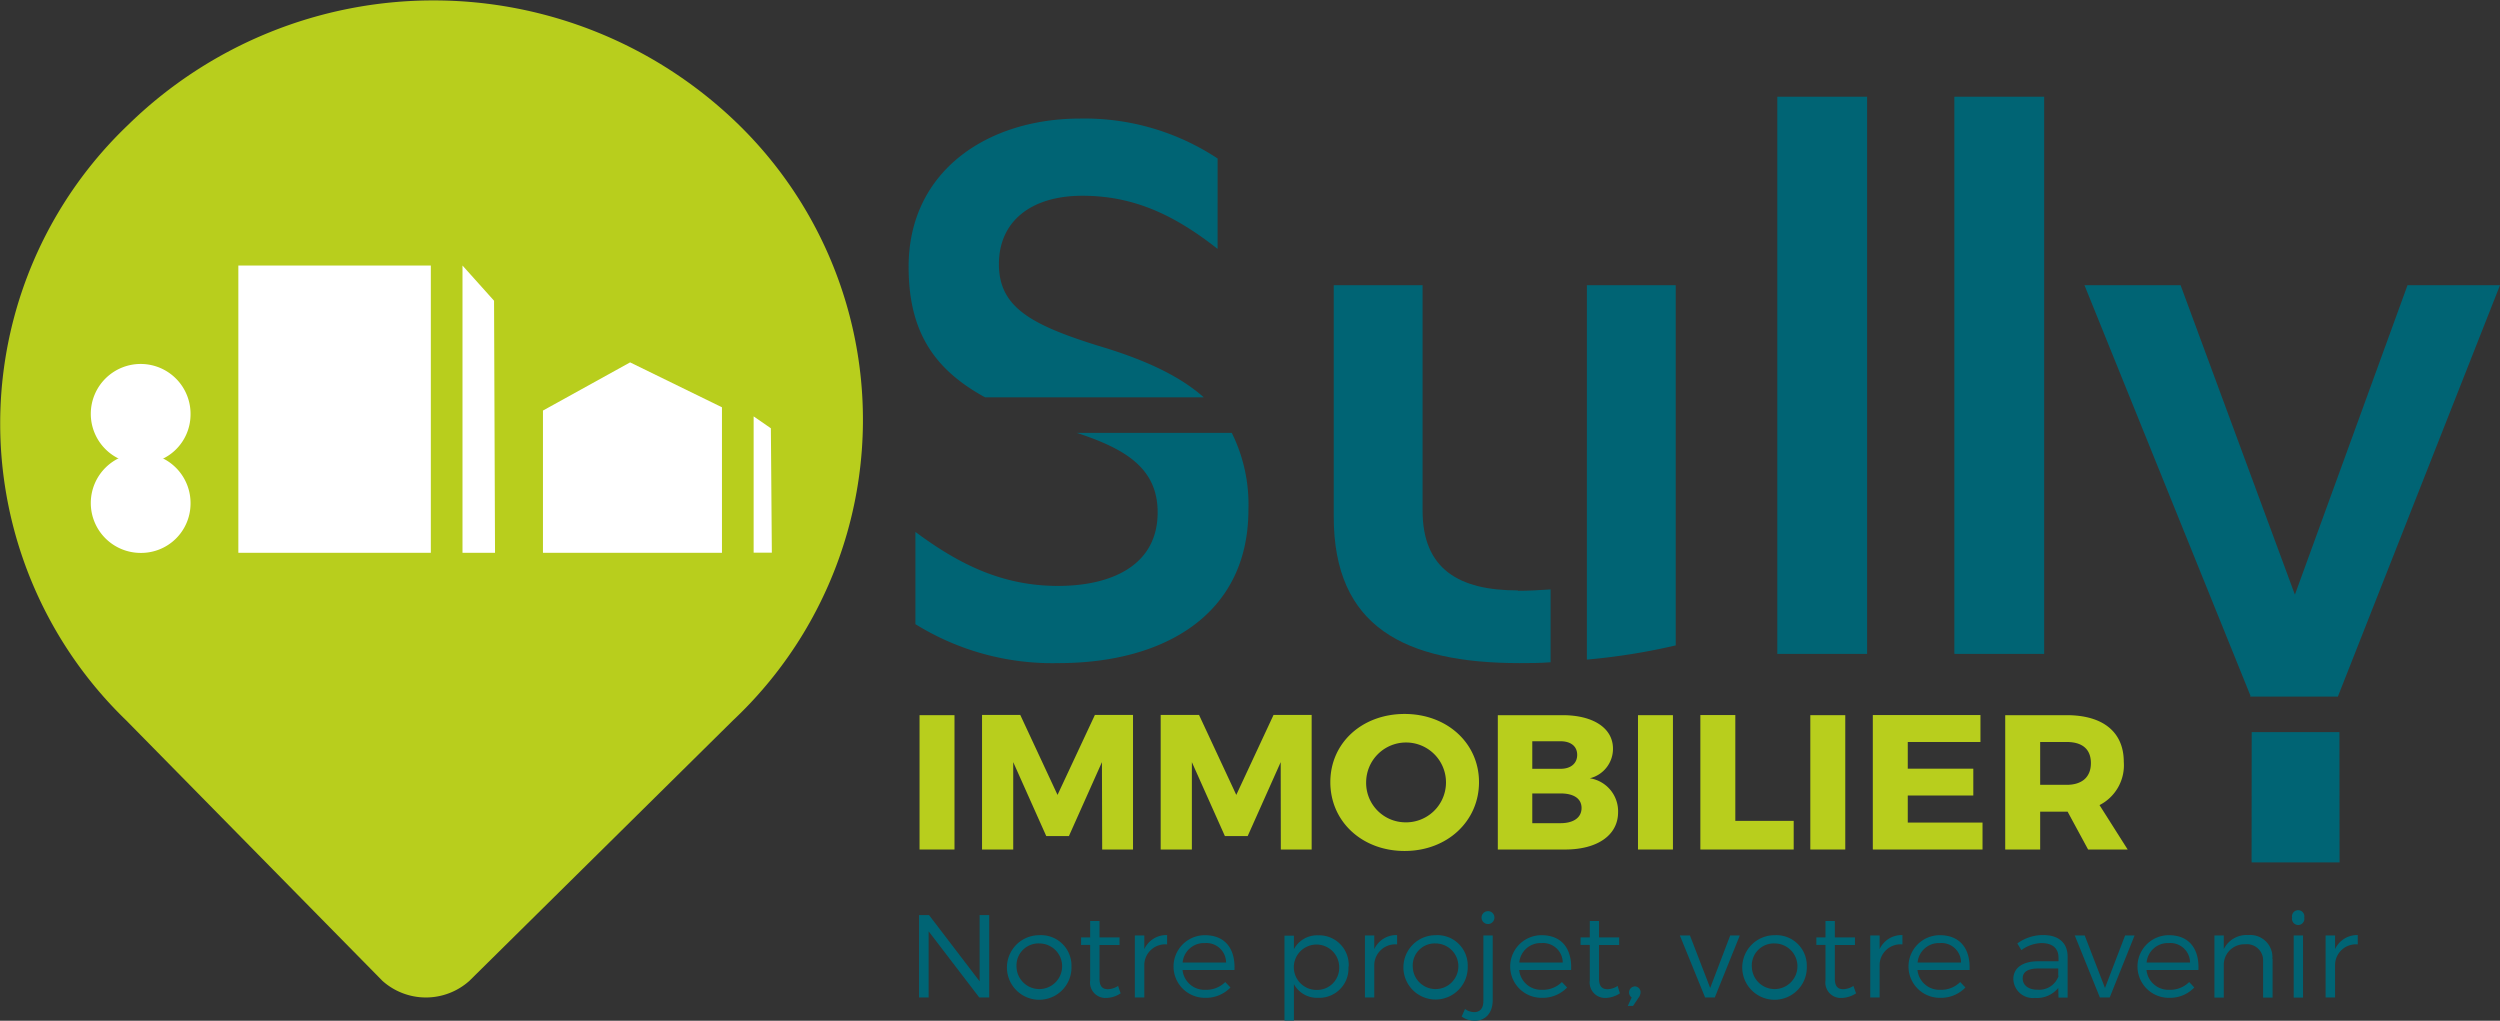 <svg xmlns="http://www.w3.org/2000/svg" xmlns:xlink="http://www.w3.org/1999/xlink" viewBox="0 0 206 84.11"><rect x="0" y="0" width="206" height="84.11" fill="#333333" stroke="none"/><defs><style>.cls-1{fill:none;}.cls-2{fill:#006474;}.cls-3{clip-path:url(#clip-path);}.cls-4{fill:#b8ce1d;}.cls-5{fill:#fff;}</style><clipPath id="clip-path" transform="translate(0 0)"><rect class="cls-1" width="206" height="84.11"/></clipPath></defs><g id="Calque_2" data-name="Calque 2"><g id="Calque_1-2" data-name="Calque 1"><polygon class="cls-2" points="80.69 82.19 76.52 76.74 76.52 82.19 75.73 82.19 75.73 75.4 76.55 75.4 80.72 80.86 80.72 75.4 81.51 75.4 81.51 82.19 80.69 82.19"/><g class="cls-3"><path class="cls-2" d="M88.29,79.63a2.66,2.66,0,1,1-2.65-2.57,2.51,2.51,0,0,1,2.65,2.57m-4.53,0a1.88,1.88,0,1,0,1.88-1.89,1.81,1.81,0,0,0-1.88,1.89" transform="translate(0 0)"/><path class="cls-2" d="M92.34,81.85a2.2,2.2,0,0,1-1.18.38,1.27,1.27,0,0,1-1.33-1.45V77.86h-.75v-.62h.75V75.89h.77v1.35h1.65v.63H90.6v2.78c0,.62.24.86.69.86a1.6,1.6,0,0,0,.84-.27Z" transform="translate(0 0)"/><path class="cls-2" d="M94.29,78.21a2,2,0,0,1,1.88-1.16v.77a1.72,1.72,0,0,0-1.88,1.66v2.71h-.78V77.08h.78Z" transform="translate(0 0)"/><path class="cls-2" d="M101.71,79.93H97.44a1.82,1.82,0,0,0,1.9,1.63,2.2,2.2,0,0,0,1.62-.64l.43.45a2.8,2.8,0,0,1-2.11.85,2.58,2.58,0,1,1,0-5.16c1.69,0,2.52,1.14,2.44,2.87m-.69-.62a1.62,1.62,0,0,0-1.75-1.6,1.76,1.76,0,0,0-1.83,1.6Z" transform="translate(0 0)"/><path class="cls-2" d="M111.11,79.65a2.41,2.41,0,0,1-2.49,2.57,2.18,2.18,0,0,1-2-1.12v3h-.78v-7h.78v1.11a2.17,2.17,0,0,1,2-1.14,2.44,2.44,0,0,1,2.51,2.6m-.78,0a1.87,1.87,0,1,0-1.87,1.9,1.82,1.82,0,0,0,1.87-1.9" transform="translate(0 0)"/><path class="cls-2" d="M113.24,78.21a2,2,0,0,1,1.88-1.16v.77a1.73,1.73,0,0,0-1.88,1.66v2.71h-.77V77.08h.77Z" transform="translate(0 0)"/><path class="cls-2" d="M120.94,79.63a2.65,2.65,0,1,1-2.65-2.57,2.5,2.5,0,0,1,2.65,2.57m-4.53,0a1.88,1.88,0,1,0,1.88-1.89,1.81,1.81,0,0,0-1.88,1.89" transform="translate(0 0)"/><path class="cls-2" d="M123,82.39c0,1.17-.68,1.73-1.5,1.72a1.82,1.82,0,0,1-1.06-.35l.28-.62a1.31,1.31,0,0,0,.75.26c.46,0,.76-.29.76-.91V77.08H123Zm.14-6.78a.53.53,0,1,1-.53-.53.52.52,0,0,1,.53.53" transform="translate(0 0)"/><path class="cls-2" d="M129.45,79.93h-4.27a1.82,1.82,0,0,0,1.9,1.63,2.2,2.2,0,0,0,1.62-.64l.43.45a2.8,2.8,0,0,1-2.11.85,2.58,2.58,0,1,1,0-5.16c1.69,0,2.52,1.14,2.44,2.87m-.69-.62a1.62,1.62,0,0,0-1.75-1.6,1.76,1.76,0,0,0-1.83,1.6Z" transform="translate(0 0)"/><path class="cls-2" d="M133.48,81.85a2.23,2.23,0,0,1-1.18.38A1.27,1.27,0,0,1,131,80.78V77.86h-.76v-.62H131V75.89h.76v1.35h1.66v.63h-1.66v2.78c0,.62.25.86.7.86a1.54,1.54,0,0,0,.83-.27Z" transform="translate(0 0)"/><path class="cls-2" d="M135.18,81.78a.71.71,0,0,1-.15.41l-.47.7h-.43l.32-.7a.5.5,0,0,1,.25-.91.47.47,0,0,1,.48.5" transform="translate(0 0)"/></g><polygon class="cls-2" points="140.5 82.19 138.42 77.08 139.25 77.08 140.92 81.41 142.57 77.08 143.36 77.08 141.3 82.19 140.5 82.19"/><g class="cls-3"><path class="cls-2" d="M148.88,79.63a2.66,2.66,0,1,1-2.65-2.57,2.51,2.51,0,0,1,2.65,2.57m-4.53,0a1.88,1.88,0,1,0,1.88-1.89,1.81,1.81,0,0,0-1.88,1.89" transform="translate(0 0)"/><path class="cls-2" d="M152.94,81.85a2.26,2.26,0,0,1-1.19.38,1.27,1.27,0,0,1-1.33-1.45V77.86h-.75v-.62h.75V75.89h.77v1.35h1.66v.63h-1.66v2.78c0,.62.25.86.69.86a1.6,1.6,0,0,0,.84-.27Z" transform="translate(0 0)"/><path class="cls-2" d="M154.88,78.21a2,2,0,0,1,1.88-1.16v.77a1.72,1.72,0,0,0-1.88,1.66v2.71h-.77V77.08h.77Z" transform="translate(0 0)"/><path class="cls-2" d="M162.31,79.93H158a1.82,1.82,0,0,0,1.9,1.63,2.2,2.2,0,0,0,1.62-.64l.43.45a2.8,2.8,0,0,1-2.11.85,2.58,2.58,0,1,1,0-5.16c1.69,0,2.53,1.14,2.45,2.87m-.7-.62a1.61,1.61,0,0,0-1.75-1.6,1.76,1.76,0,0,0-1.83,1.6Z" transform="translate(0 0)"/><path class="cls-2" d="M169.6,81.41a2.28,2.28,0,0,1-1.92.82,1.61,1.61,0,0,1-1.78-1.56c0-.89.73-1.45,2-1.46h1.72V78.9c0-.74-.48-1.19-1.4-1.19a2.93,2.93,0,0,0-1.66.58l-.33-.55a3.55,3.55,0,0,1,2.14-.69c1.29,0,2,.67,2,1.77V82.2h-.75Zm0-1v-.61H168c-.87,0-1.33.26-1.33.82s.47.93,1.2.93a1.69,1.69,0,0,0,1.76-1.14" transform="translate(0 0)"/></g><polygon class="cls-2" points="173.03 82.19 170.96 77.08 171.78 77.08 173.45 81.41 175.11 77.08 175.89 77.08 173.84 82.19 173.03 82.19"/><g class="cls-3"><path class="cls-2" d="M181.14,79.93h-4.27a1.82,1.82,0,0,0,1.9,1.63,2.22,2.22,0,0,0,1.62-.64l.42.45a2.77,2.77,0,0,1-2.1.85,2.58,2.58,0,1,1,0-5.16c1.69,0,2.52,1.14,2.44,2.87m-.69-.62a1.62,1.62,0,0,0-1.75-1.6,1.76,1.76,0,0,0-1.83,1.6Z" transform="translate(0 0)"/><path class="cls-2" d="M187.26,79V82.2h-.78v-3A1.33,1.33,0,0,0,185,77.81a1.69,1.69,0,0,0-1.76,1.64V82.2h-.77V77.08h.77v1.13a2.08,2.08,0,0,1,2-1.16,1.83,1.83,0,0,1,2,2" transform="translate(0 0)"/><path class="cls-2" d="M189.87,75.61a.51.51,0,1,1-1,0,.51.51,0,1,1,1,0M189,77.08h.77V82.2H189Z" transform="translate(0 0)"/><path class="cls-2" d="M192.41,78.21a2,2,0,0,1,1.87-1.16v.77a1.71,1.71,0,0,0-1.87,1.66v2.71h-.78V77.08h.78Z" transform="translate(0 0)"/><path class="cls-4" d="M60.72,10.13h0a36,36,0,0,0-50,0l-.32.31a34,34,0,0,0,0,48.92L31.51,80.82a5.37,5.37,0,0,0,7.17,0L60.41,59.35a34,34,0,0,0,.31-49.22" transform="translate(0 0)"/></g><rect class="cls-5" x="19.64" y="21.88" width="15.86" height="23.67"/><polygon class="cls-5" points="59.49 45.55 44.74 45.55 44.74 33.83 51.92 29.86 59.49 33.56 59.49 45.55"/><polygon class="cls-5" points="40.79 45.55 38.11 45.55 38.11 21.88 40.71 24.78 40.79 45.55"/><polygon class="cls-5" points="63.6 45.54 62.1 45.54 62.1 34.31 63.52 35.29 63.6 45.54"/><g class="cls-3"><path class="cls-5" d="M15.7,41.56a4.11,4.11,0,1,0-4.11,4,4.07,4.07,0,0,0,4.11-4" transform="translate(0 0)"/><path class="cls-5" d="M15.7,34.21a4.11,4.11,0,1,0-4.11,4,4.06,4.06,0,0,0,4.11-4" transform="translate(0 0)"/></g><rect class="cls-4" x="75.77" y="58.93" width="2.88" height="11.07"/><polygon class="cls-4" points="90.82 70 90.8 62.8 88.08 68.89 86.21 68.89 83.49 62.8 83.49 70 80.92 70 80.92 58.91 84.07 58.91 87.14 65.5 90.22 58.91 93.36 58.91 93.36 70 90.82 70"/><polygon class="cls-4" points="105.54 70 105.53 62.8 102.81 68.89 100.93 68.89 98.21 62.8 98.21 70 95.64 70 95.64 58.91 98.8 58.91 101.87 65.5 104.94 58.91 108.08 58.91 108.08 70 105.54 70"/><g class="cls-3"><path class="cls-4" d="M121.87,64.45c0,3.22-2.62,5.67-6.13,5.67s-6.12-2.43-6.12-5.67,2.62-5.62,6.12-5.62,6.13,2.41,6.13,5.62m-9.3,0a3.25,3.25,0,0,0,3.2,3.31,3.29,3.29,0,1,0-3.2-3.31" transform="translate(0 0)"/><path class="cls-4" d="M128.75,58.93c2.54,0,4.16,1.07,4.16,2.76A2.5,2.5,0,0,1,131,64.13a2.75,2.75,0,0,1,2.33,2.8c0,1.88-1.69,3.07-4.36,3.07h-5.55V58.93Zm-2.49,4.42h2.33c.84,0,1.37-.44,1.37-1.15s-.53-1.12-1.37-1.12h-2.33Zm0,4.48h2.33c1.07,0,1.73-.46,1.73-1.25s-.66-1.2-1.73-1.2h-2.33Z" transform="translate(0 0)"/></g><rect class="cls-4" x="134.97" y="58.93" width="2.88" height="11.07"/><polygon class="cls-4" points="147.8 67.64 147.8 70 140.11 70 140.11 58.92 142.99 58.92 142.99 67.64 147.8 67.64"/><rect class="cls-4" x="149.17" y="58.93" width="2.88" height="11.07"/><polygon class="cls-4" points="157.2 61.14 157.2 63.34 162.6 63.34 162.6 65.55 157.2 65.55 157.2 67.78 163.36 67.78 163.36 70 154.32 70 154.32 58.92 163.19 58.92 163.19 61.14 157.2 61.14"/><g class="cls-3"><path class="cls-4" d="M170.37,66.88h-2.26V70h-2.88V58.93h5.06c3,0,4.71,1.39,4.71,3.85A3.68,3.68,0,0,1,173,66.34L175.32,70h-3.26Zm-.08-2.21c1.25,0,2-.62,2-1.79s-.73-1.74-2-1.74h-2.18v3.53Z" transform="translate(0 0)"/><path class="cls-2" d="M90.46,28.48c-5.61-1.75-8.15-3.22-8.15-6.72s2.62-5.63,6.88-5.63,7.62,1.61,11.14,4.38V13.06A19.86,19.86,0,0,0,89,9.77c-7.62,0-14.13,4.31-14.13,12.21,0,5.24,2,8.41,6.3,10.76H99.19c-2-1.78-4.88-3.12-8.73-4.26" transform="translate(0 0)"/><path class="cls-2" d="M95.39,42.22c0,4.38-3.81,6.06-8.22,6.06-4.71,0-8.3-1.9-11.74-4.45v7.6a21.41,21.41,0,0,0,11.81,3.21c8.6,0,15.63-3.94,15.63-12.64a13.28,13.28,0,0,0-1.37-6.33H88.73c4.08,1.34,6.66,2.95,6.66,6.55" transform="translate(0 0)"/><path class="cls-2" d="M138.08,23.5h-7.32V37.11h0V54.35a52.37,52.37,0,0,0,7.32-1.17Z" transform="translate(0 0)"/><path class="cls-2" d="M125.07,48.65c-4.85,0-7.85-1.75-7.85-6.58V23.5H109.9V42.58c0,9.07,5.83,12.06,15.32,12.06.81,0,1.67,0,2.55-.07v-6c-1,.07-1.88.11-2.7.11" transform="translate(0 0)"/></g><rect class="cls-2" x="146.45" y="7.97" width="7.4" height="45.91"/><rect class="cls-2" x="161.04" y="7.97" width="7.4" height="45.91"/><polygon class="cls-2" points="185.54 60.33 185.53 71.06 192.78 71.06 192.77 60.33 185.54 60.33"/><polygon class="cls-2" points="198.38 23.5 189.1 49 179.68 23.5 171.76 23.5 185.44 57.33 185.41 57.4 192.64 57.4 206 23.5 198.38 23.5"/></g></g></svg>